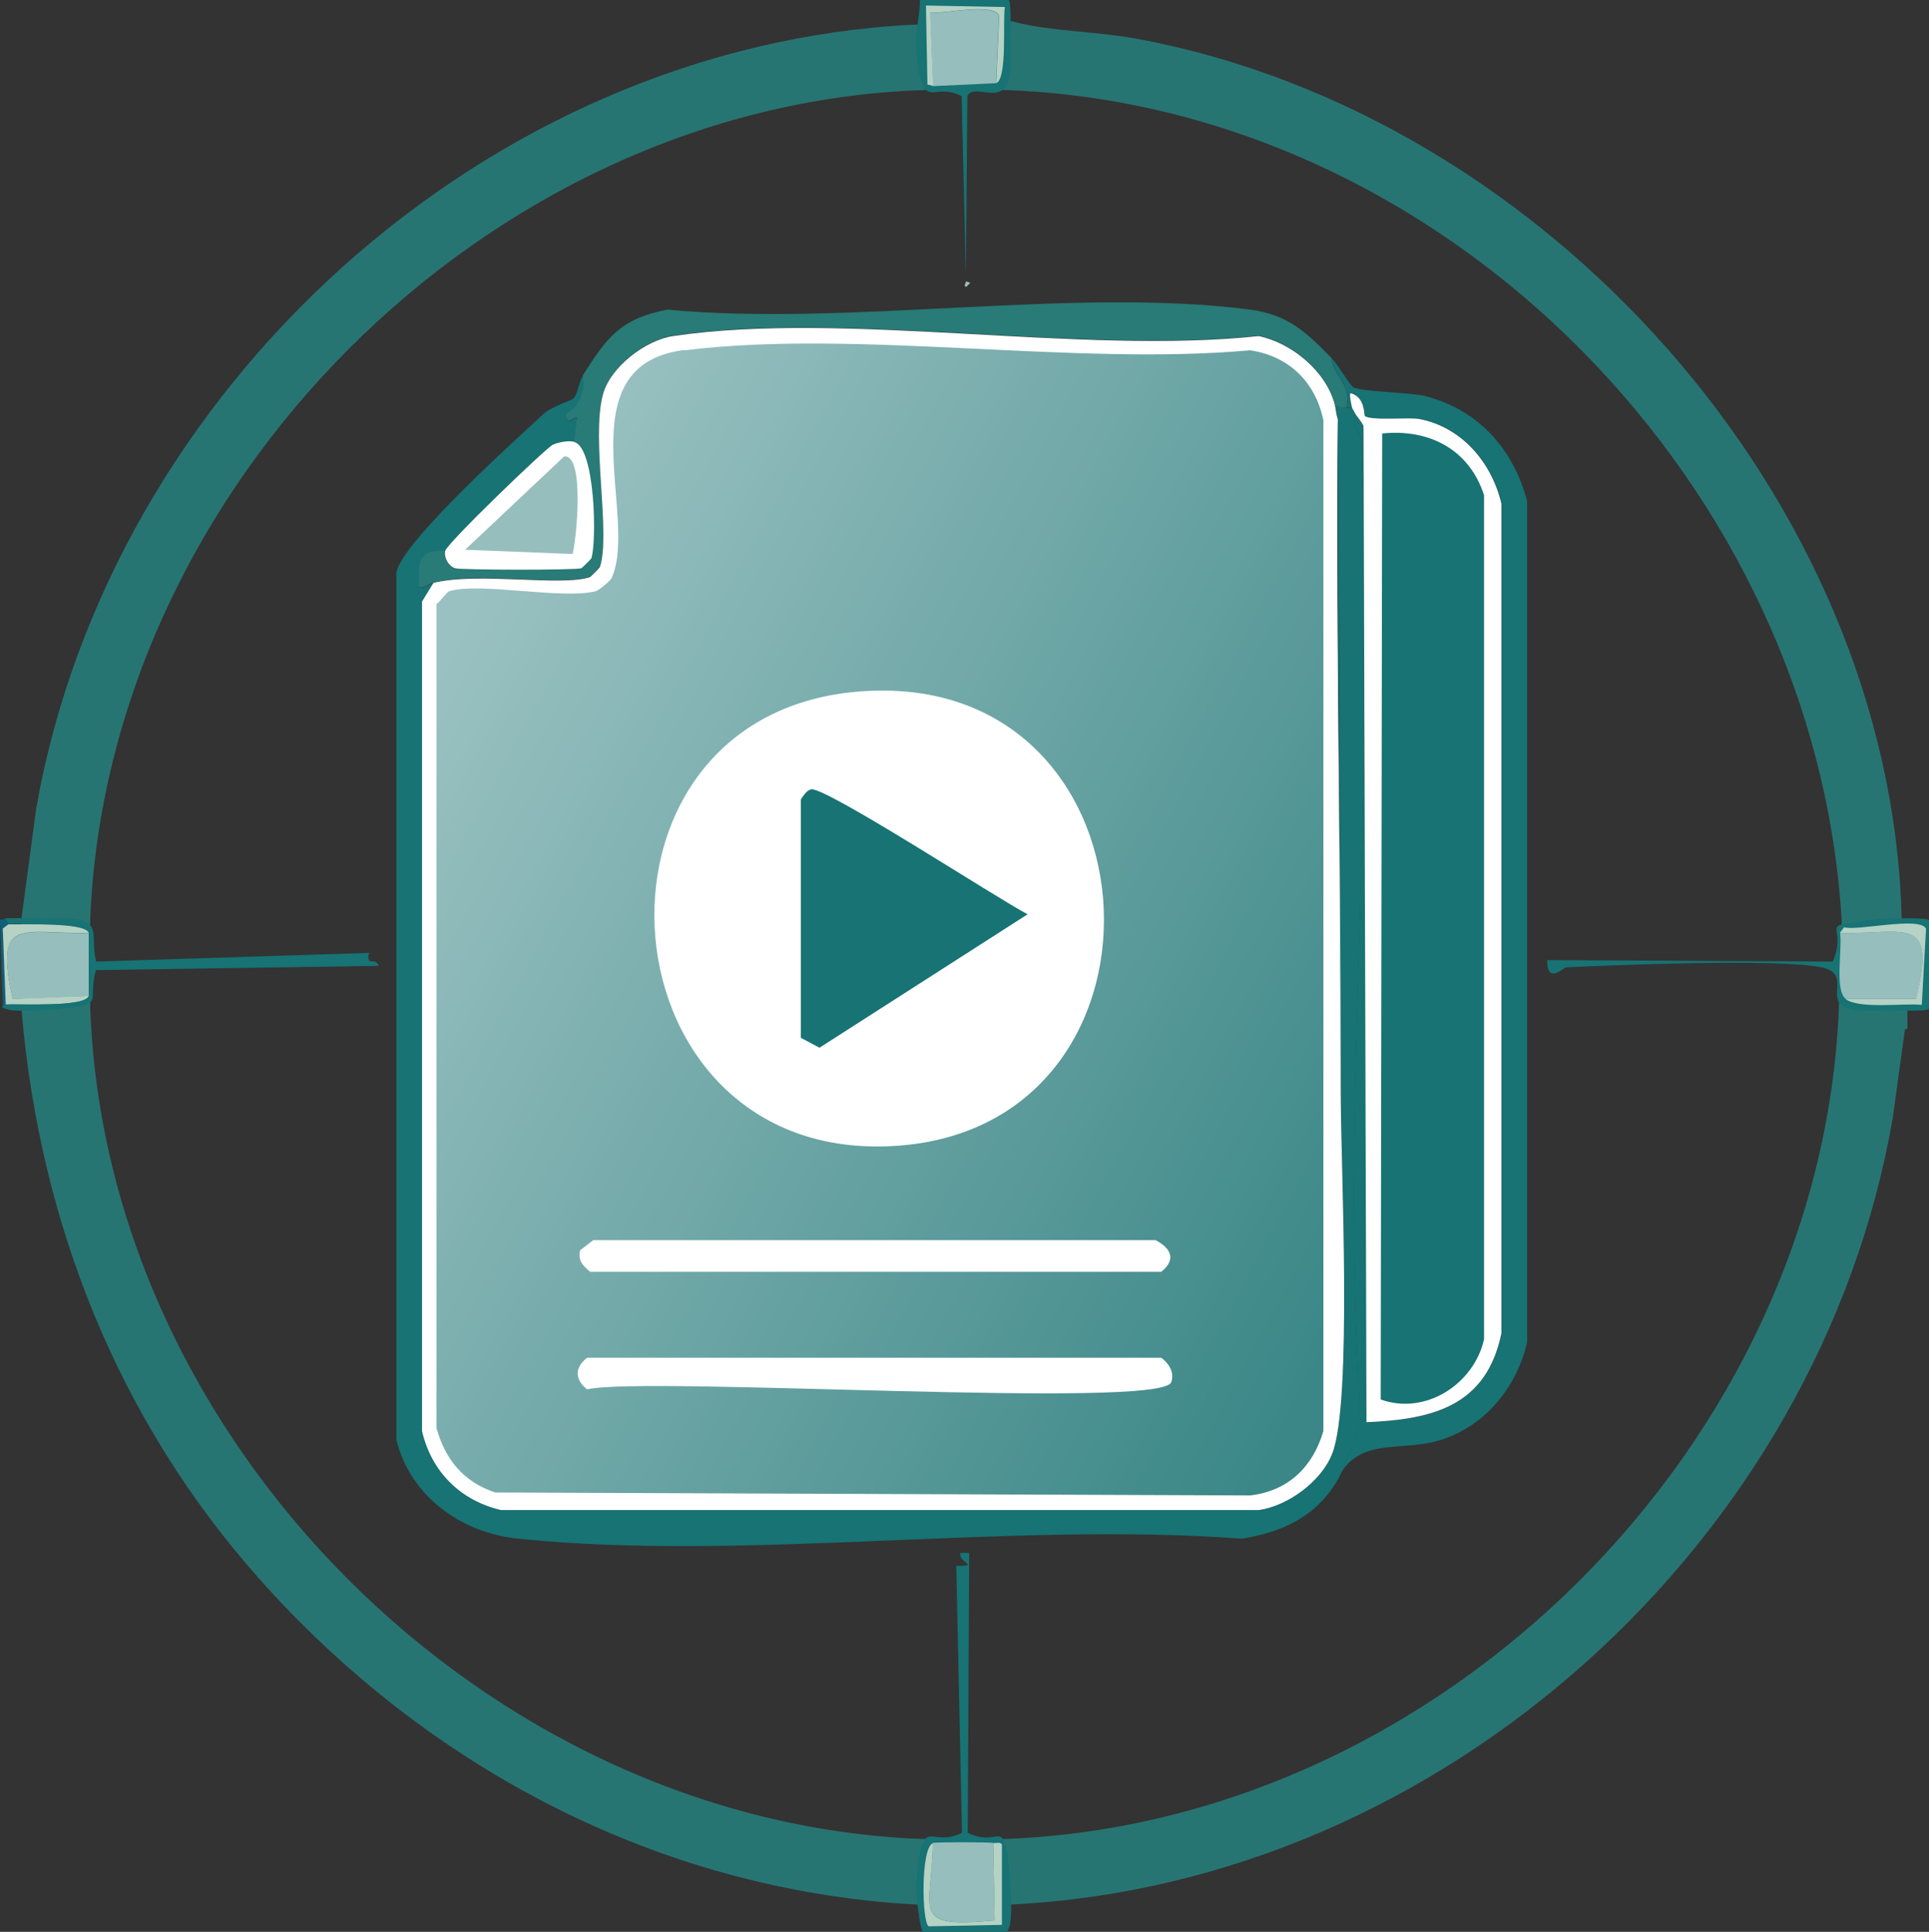 <?xml version="1.0" encoding="UTF-8"?>
<svg id="Layer_2" data-name="Layer 2" xmlns="http://www.w3.org/2000/svg" xmlns:xlink="http://www.w3.org/1999/xlink" viewBox="0 0 104.35 104.51">
  <rect x="0" y="0" width="104.35" height="104.51" fill="#333333" stroke="none"/>
  <defs>
    <style>
      .cls-1 {
        fill: #177374;
      }

      .cls-2 {
        fill: #b6d2c5;
      }

      .cls-3 {
        fill: #fff;
      }

      .cls-4 {
        fill: #287b77;
      }

      .cls-5 {
        fill: #11607a;
      }

      .cls-6 {
        fill: #96bebd;
      }

      .cls-7 {
        fill: #277572;
        stroke: #277573;
        stroke-miterlimit: 10;
        stroke-width: 2px;
      }

      .cls-8 {
        fill: url(#linear-gradient);
      }
    </style>
    <linearGradient id="linear-gradient" x1="23.2" y1="36.87" x2="76.05" y2="65.16" gradientUnits="userSpaceOnUse">
      <stop offset="0" stop-color="#9ac1c1"/>
      <stop offset="1" stop-color="#3b8787"/>
    </linearGradient>
  </defs>
  <g id="Layer_1-2" data-name="Layer 1">
    <g id="Generative_Object" data-name="Generative Object">
      <g>
        <path class="cls-7" d="M101.87,49.69c-.3,0-.9.11-1.24.16-1.35-24.05-21.71-44.97-45.97-45.97.02-.15,0-1.41,0-1.71,2.2.54,4.52.51,6.76.93,21.54,4.03,39.9,24.46,40.45,46.59Z"/>
        <path class="cls-7" d="M102.18,54.66l-.78,5.67c-3.88,22.4-23.88,40.58-46.74,41.7,0-.34-.1-1.2-.16-1.55,24.05-.93,44.95-21.76,45.97-45.81.15.02,1.39,0,1.71,0Z"/>
        <path class="cls-7" d="M49.54,2.33c0,.1.14,1.48.16,1.55C25.74,4.8,4.84,25.78,3.88,49.69c-.18-.02-1.36,0-1.71,0l.78-5.82C6.88,21.66,26.83,3.43,49.54,2.33Z"/>
        <path class="cls-7" d="M3.88,54.51c.82,24.01,21.84,44.98,45.81,45.97-.03.17-.16,1.39-.16,1.55-13.57-.77-25.87-7.27-34.78-17.31-7.48-8.43-11.6-18.82-12.58-30.05.47,0,1.21-.1,1.71-.16Z"/>
        <path class="cls-5" d="M.31,49.69l.16.31-.31.23.16,4.12c-.12,0-.17.02-.16.16l-.16-4.74.31-.08Z"/>
        <g>
          <path class="cls-1" d="M54.51,100.47c.05.35.15,1.21.16,1.55,0,.41.15,2.32-.23,2.48h-4.5c-.2-.09-.39-2.18-.39-2.48,0-.16.12-1.38.16-1.55.4-2.02.79-.54,2.33-1.32l-.31-14.44c1.32.02.07-.19.23-.7h.47l-.08,15.14c1.59.79,1.86-.71,2.17,1.32Z"/>
          <path class="cls-6" d="M53.73,99.7l.08,4.19c-4.62.43-3.42-.47-3.34-4.19.15-.05,3.05-.05,3.26,0Z"/>
          <path class="cls-2" d="M50.47,99.7c-.08,3.73-1.28,4.63,3.34,4.19l-.08-4.19c.14.03.37-.08.47.08v4.35l-3.96.08c-.37-.16-.45-4.27.23-4.5Z"/>
        </g>
        <g>
          <path class="cls-1" d="M102.18,54.66c-.32,0-1.56.02-1.71,0-2.22-.23-.04-1.94-1.94-2.33-2.34-.48-10.99-.13-13.82,0-.11,0-1.04.97-1.01-.39l15.45.08c.8-1.94-.77-1.9,1.48-2.17.34-.04.94-.15,1.24-.16.35,0,2.38-.06,2.48.08v4.81c-.1.15-1.84.08-2.17.08Z"/>
          <path class="cls-6" d="M99.85,54.04c-.62-.45-.18-2.75-.31-3.57,3.53.08,5.25-1.04,4.12,3.57h-3.8Z"/>
          <path class="cls-2" d="M99.85,54.04h3.8c1.14-4.61-.59-3.49-4.12-3.57l.23-.31c.63.23,4.1-.61,4.43.08l-.23,4.12c-.97-.1-3.37.24-4.12-.31Z"/>
        </g>
        <g>
          <path class="cls-1" d="M54.66,2.17c0,.3.02,1.56,0,1.71-.21,2.07-1.97.52-2.33,1.32l-.08,9.71-.23-9.71c-1.5-.75-1.84.64-2.33-1.32-.02-.08-.16-1.45-.16-1.55,0-.69.25-1.6.23-2.33h4.81c.15.11.08,1.84.08,2.17Z"/>
          <path class="cls-6" d="M53.89,4.5l-3.42.16-.16-3.96c.76.06,3.41-.57,3.73.16l-.16,3.65Z"/>
          <path class="cls-2" d="M53.89,4.5l.16-3.65c-.32-.73-2.96-.1-3.73-.16l.16,3.96-.31-.08-.08-4.27,4.27.08c-.13.73.15,3.85-.47,4.12Z"/>
        </g>
        <path class="cls-6" d="M4.81,50.47v3.42l-4.12.16c-1.04-4.53.51-3.51,4.12-3.57Z"/>
        <path class="cls-2" d="M4.81,50.47c-3.6.06-5.15-.96-4.12,3.57l4.12-.16c-.17.63-3.82.41-4.5.47l-.16-4.12.31-.23c.93.03,4.16-.11,4.35.47Z"/>
        <g>
          <path class="cls-1" d="M2.17,49.69c.35,0,1.52-.02,1.71,0,1.67.16.98.95,1.32,2.33l14.75-.47c-.13.82.35.17.54.7l-15.3.23c-.44,1.52.39,1.84-1.32,2.02-.5.05-1.24.15-1.71.16-.54,0-1.59.11-2.02-.16-.02-.13.04-.15.16-.16.68-.05,4.33.17,4.5-.47v-3.42c-.19-.57-3.42-.44-4.35-.47l-.16-.31c.62,0,1.24,0,1.86,0Z"/>
          <polygon class="cls-6" points="52.26 15.22 52.49 15.3 52.26 15.53 52.18 15.45 52.26 15.22"/>
          <g>
            <path class="cls-1" d="M31.06,23.91c-.32-.08-.86.01-1.16.16-.37.17-5.75,5.34-5.82,5.75-1.48-.11-1.5.77-1.4,1.94.09.17.56-.18.78-.23l-.62,1.01v44.88c.51,2.2,2.08,3.76,4.27,4.27h41c1.56-.22,3.37-1.54,3.96-3.03,1.1-2.77.46-15.61.47-19.49l-.16-36.49c-.09-.24-.1-.56-.16-.78.24.17.36.14.62.16.1,0,.21,0,.31,0,.04.13.11.18.16.31-.21.47.31,1.24.31,1.32,1.02,17.28-1.22,35.85,0,53.26-.41.97-.85,2.49-1.4,3.34-1.18,1.84-2.94,2.61-5.05,2.95-12.48-.94-26.87,1.26-39.13,0-3.07-.31-5.84-2.27-6.6-5.36V30.98c.28-1.64,6.43-7.17,8-8.62.37-.34,1.49-.72,1.55-.78.3-.28.26-.79.54-1.24.17.84-.22,1.69-.93,2.1.14.62.26.22.62.16l-.16,1.32Z"/>
            <path class="cls-1" d="M72.21,80.28c.55-.85.99-2.37,1.4-3.34-1.22-17.42,1.02-35.99,0-53.26,0-.08-.52-.85-.31-1.32.02.05.44.58.47.7l.16,53.89c3.58-.15,6.49-.88,7.3-4.81V27.25c-.51-2.22-2.12-4.13-4.43-4.58-.55-.11-2.58.1-2.95-.16-.07-.05.04-1.03-.78-1.24-.09.02.06.7.08.78-.1,0-.21,0-.31,0,.36-1.23-.67-1.61-.78-2.64.38.39.97,1.46,1.16,1.55.55.25,3.06.26,3.88.47,2.87.73,4.76,2.86,5.51,5.67v45.5c-.57,2.51-2.35,4.66-4.89,5.36-2.18.59-4.39-.28-5.51,2.33Z"/>
            <path class="cls-4" d="M72.05,19.41c.1,1.03,1.14,1.41.78,2.64-.26-.01-.39.02-.62-.16-.46-1.81-2.3-3.35-4.12-3.73-9.65,1.03-22.39-1.38-31.68,0-1.5.22-3.41,1.69-3.8,3.18-.64,2.42.44,7.49-.16,9.32-.01.04-.51.53-.54.54-1.6.52-6.02-.29-8.46.31-.22.05-.69.41-.78.23-.1-1.17-.08-2.05,1.4-1.94-.07.37.19.82.54.93.33.1,6.51.11,6.83,0,.04-.01.53-.51.54-.54.29-.9.21-6-.93-6.29l.16-1.32c-.36.06-.48.46-.62-.16.71-.41,1.1-1.25.93-2.1,1.28-2,1.97-3.06,4.58-3.57,9.8.93,22.01-1.24,31.52,0,2.08.27,3.08,1.26,4.43,2.64Z"/>
            <g>
              <path class="cls-3" d="M73.3,22.36c-.04-.13-.12-.18-.16-.31-.02-.07-.17-.75-.08-.78.82.21.71,1.2.78,1.24.37.26,2.4.05,2.95.16,2.3.45,3.91,2.36,4.43,4.58v44.88c-.81,3.94-3.72,4.66-7.3,4.81l-.16-53.89c-.02-.12-.45-.65-.47-.7Z"/>
              <path class="cls-1" d="M74.77,23.45c2.54-.26,4.71.86,5.51,3.34v45.66c-.54,2.42-3.16,4.13-5.59,3.26l.08-52.26Z"/>
            </g>
            <g>
              <path class="cls-3" d="M31.06,23.91c1.14.29,1.23,5.39.93,6.29-.01.04-.51.53-.54.54-.32.11-6.51.1-6.83,0-.35-.11-.61-.56-.54-.93.07-.4,5.45-5.57,5.82-5.75.31-.14.85-.24,1.16-.16Z"/>
              <path class="cls-6" d="M30.51,24.69c1.13-.12.68,4.4.47,5.28l-5.82-.23,5.36-5.05Z"/>
            </g>
            <g>
              <path class="cls-3" d="M72.21,21.9c.05.22.07.53.16.78-.1,12.17.18,24.33.16,36.49,0,3.88.64,16.72-.47,19.49-.59,1.49-2.4,2.81-3.96,3.03H27.1c-2.19-.51-3.76-2.07-4.27-4.27v-44.88l.62-1.01c2.44-.6,6.86.21,8.46-.31.04-.01.53-.51.54-.54.6-1.82-.48-6.9.16-9.32.39-1.5,2.31-2.96,3.8-3.18,9.29-1.38,22.03,1.03,31.68,0,1.81.38,3.66,1.92,4.12,3.73Z"/>
              <path class="cls-4" d="M72.52,59.17c.02-12.16-.26-24.33-.16-36.49l.16,36.49Z"/>
              <path class="cls-8" d="M37.04,18.95c9.34-1.15,21.01.86,30.59,0,2.11.32,3.54,1.73,3.96,3.8v54.66c-.56,1.94-1.9,3.25-3.96,3.49l-40.84-.16c-1.72-.57-2.7-1.78-3.18-3.49v-44.57c.19-.12.56-.66.7-.7,1.69-.5,6.11.47,7.92,0,.16-.04.78-.55.85-.7,1.51-3.25-2.58-11.54,3.96-12.35Z"/>
              <path class="cls-3" d="M31.76,73.45h31.06c.41.31.72.78.54,1.32-.5,1.5-28.37-.34-31.6.39-.67-.52-.69-1.17,0-1.71Z"/>
              <path class="cls-3" d="M32.07,67.09h30.44c.86.45,1.12,1.06.31,1.71h-30.9c-.41-.36-.65-.57-.54-1.16l.7-.54Z"/>
              <g>
                <path class="cls-3" d="M46.35,37.42c16.6-1.45,18.1,23.15,2.48,24.54-16.45,1.46-18.39-23.15-2.48-24.54Z"/>
                <path class="cls-1" d="M43.87,42.7c.76-.17,10.27,6.03,11.72,6.76l-11.26,7.22-1.01-.54v-12.89c.13-.19.31-.49.54-.54Z"/>
              </g>
            </g>
          </g>
        </g>
      </g>
    </g>
  </g>
</svg>
